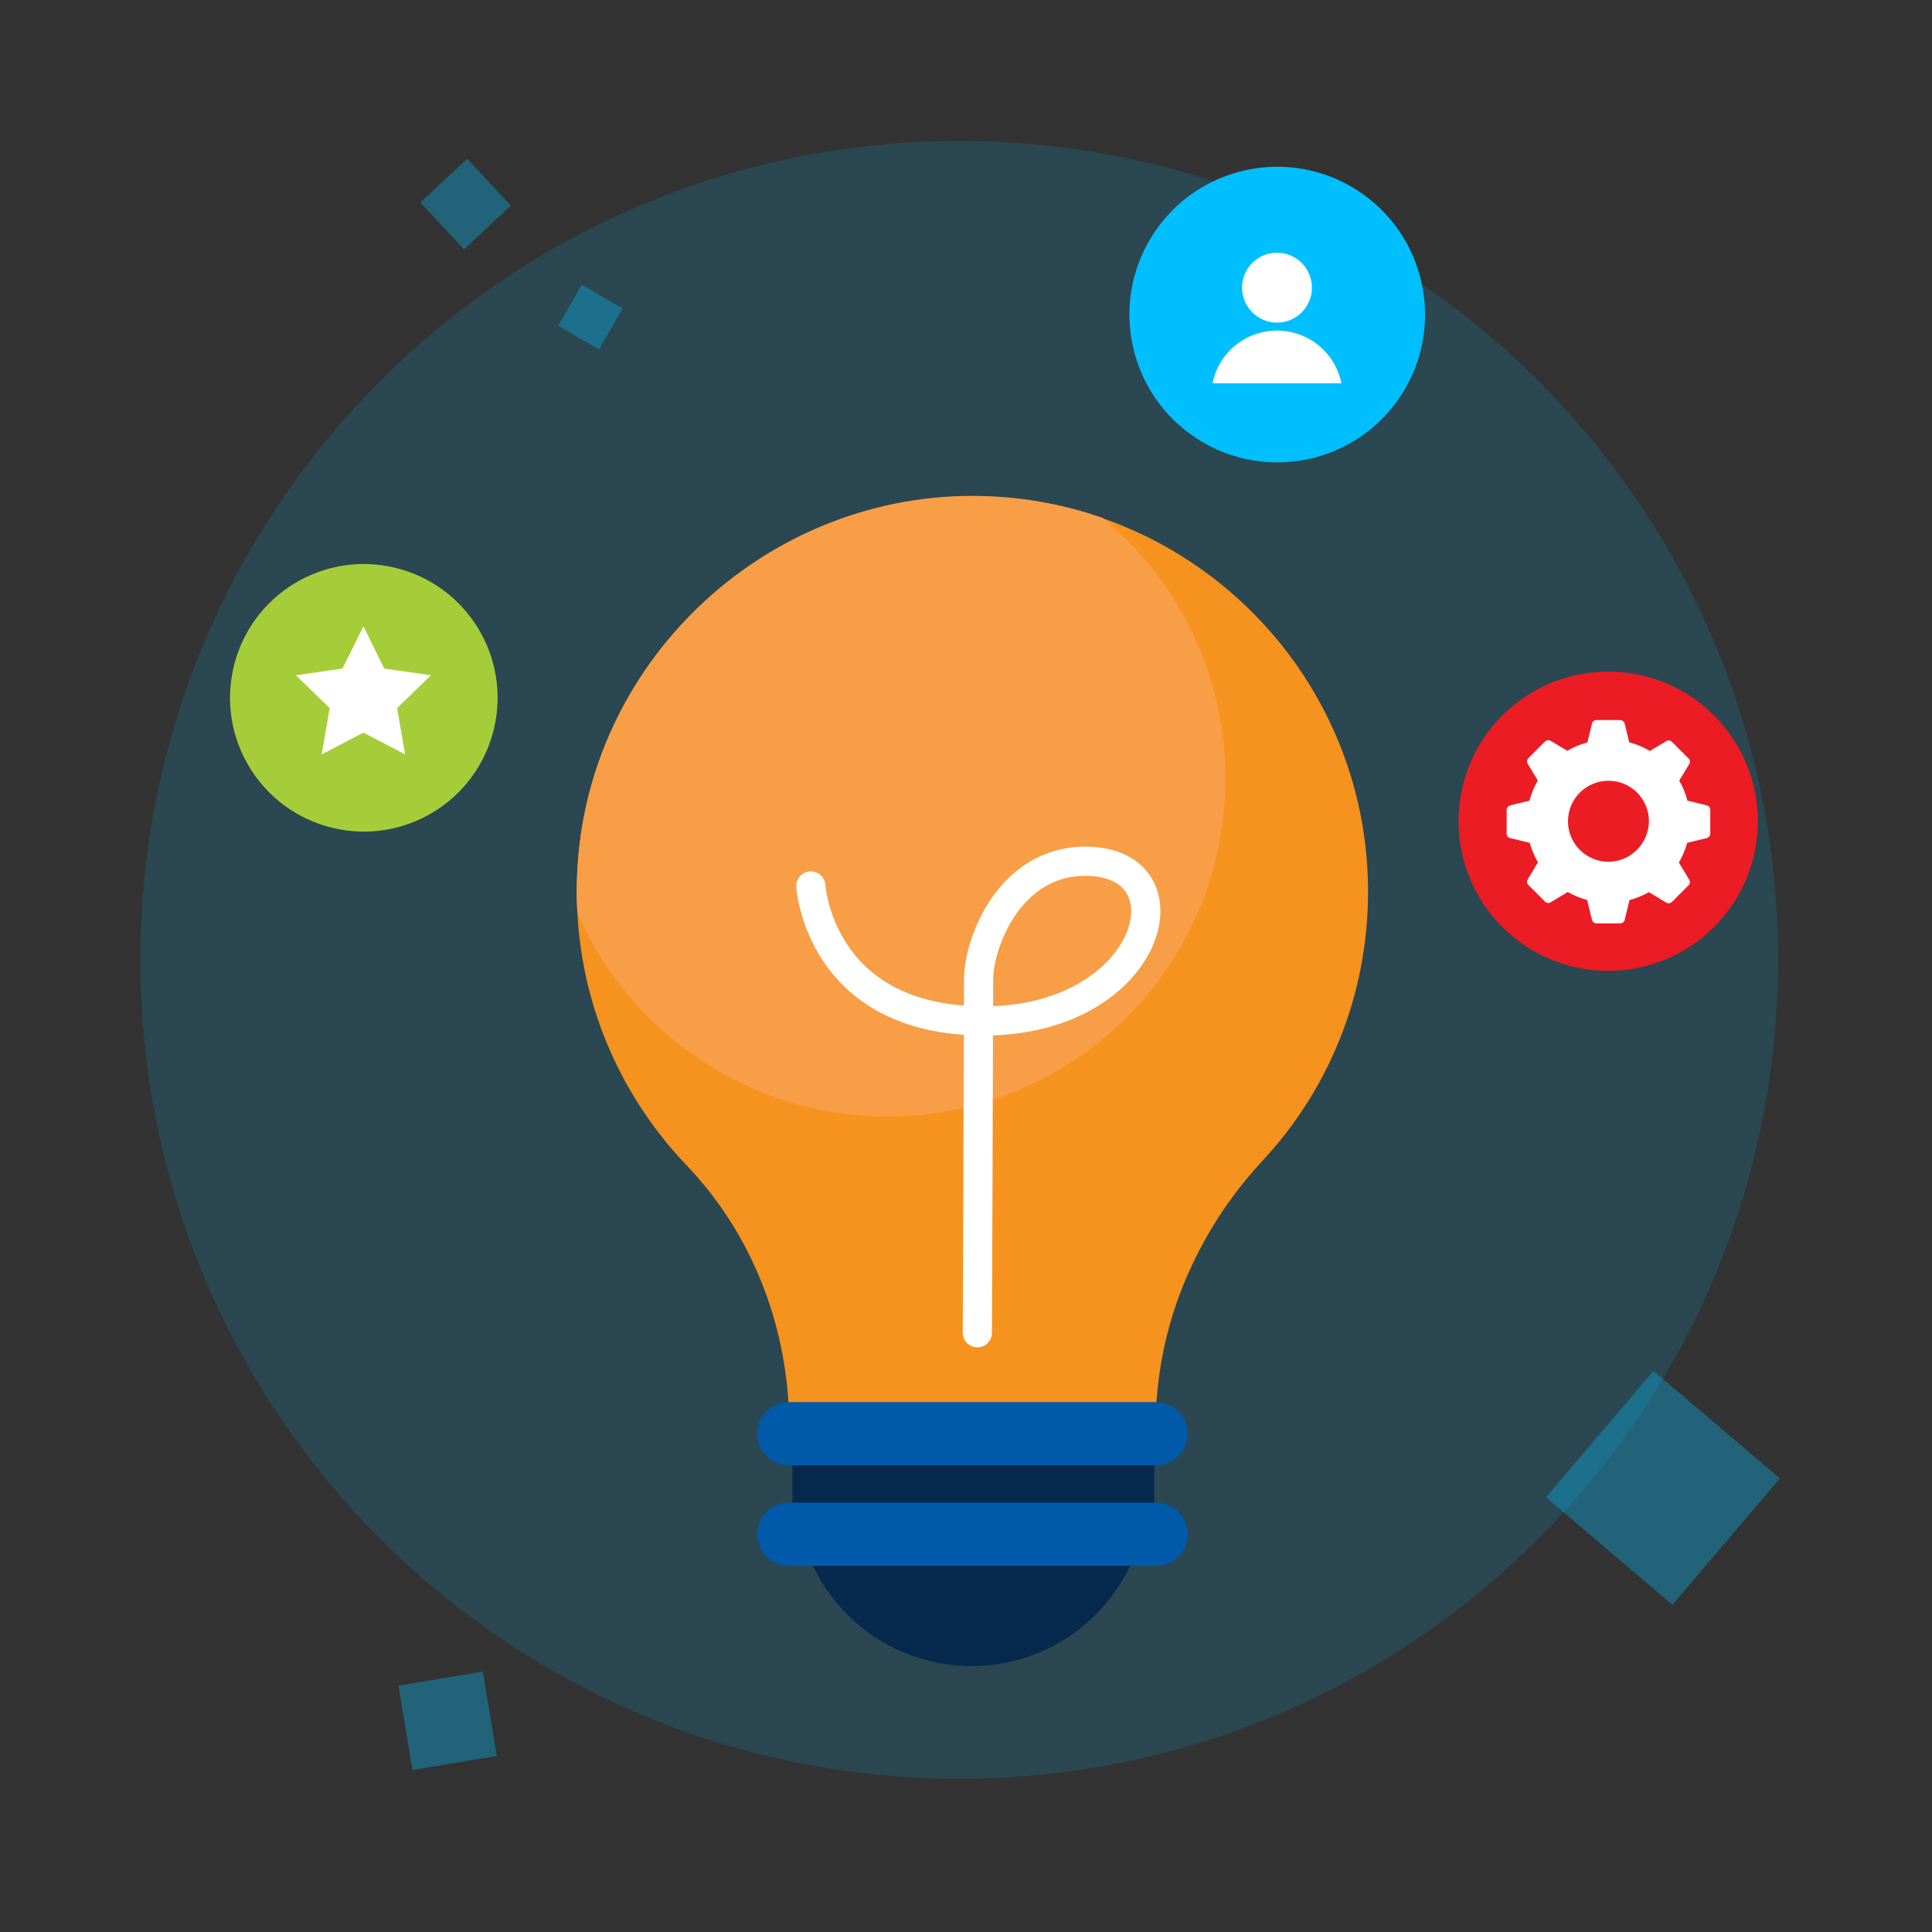 <?xml version="1.0" encoding="utf-8"?>
<!-- Generator: Adobe Illustrator 22.0.0, SVG Export Plug-In . SVG Version: 6.00 Build 0)  -->
<svg version="1.1" id="layer" xmlns="http://www.w3.org/2000/svg" xmlns:xlink="http://www.w3.org/1999/xlink" x="0px" y="0px"
	 viewBox="0 0 630 630" style="enable-background:new 0 0 630 630;" xml:space="preserve">
<rect x="0" y="0" width="630" height="630" fill="#333333" stroke="none"/>
<style type="text/css">
	.st0{opacity:0.15;fill:#00BFFF;}
	.st1{opacity:0.34;}
	.st2{fill:#00BFFF;}
	.st3{fill:#07294D;}
	.st4{fill:#F6921E;}
	.st5{fill:#005AA9;}
	.st6{fill:#F79E46;}
	.st7{fill:none;stroke:#FFFFFF;stroke-width:9.525;stroke-linecap:round;stroke-miterlimit:10;}
	.st8{fill:#EC1C24;}
	.st9{fill:#FFFFFF;}
	.st10{fill:#A5CD39;}
	.st11{fill:#2B2C2C;}
	.st12{fill:#FFDE26;}
	.st13{fill:#262626;}
	.st14{fill:#E53E33;}
	.st15{fill:#2F2F27;}
	.st16{fill:#2C2F2C;}
</style>
<g>
	<g>
		<path class="st0" d="M579.8,313c0,147.5-119.6,267-267,267c-147.5,0-267-119.6-267-267c0-147.5,119.6-267,267-267
			C460.3,46,579.8,165.5,579.8,313z"/>
		<g>
			<g class="st1">
				<rect x="184.8" y="95.7" transform="matrix(0.5 -0.866 0.866 0.5 6.73 218.411)" class="st2" width="15.4" height="15.4"/>
			</g>
			<g class="st1">
				
					<rect x="141.4" y="56.1" transform="matrix(0.731 -0.682 0.682 0.731 -4.562 121.46)" class="st2" width="20.9" height="20.9"/>
			</g>
			<g class="st1">
				
					<rect x="132.2" y="547.4" transform="matrix(0.986 -0.164 0.164 0.986 -90.197 31.618)" class="st2" width="27.9" height="27.9"/>
			</g>
			<g class="st1">
				
					<rect x="515" y="457.9" transform="matrix(0.648 -0.762 0.762 0.648 -178.527 583.967)" class="st2" width="54.1" height="54.1"/>
			</g>
		</g>
		<g>
			<g>
				<circle class="st3" cx="316.8" cy="486.1" r="57.2"/>
				<path class="st4" d="M446.1,290.8c0,33.9-13,64.7-34.4,87.7c-11,11.8-19.7,25.5-25.7,40.2c-5,12.2-8,25.3-8.9,38.6
					c-0.2,2.7-0.3,5.3-0.3,8H257.4c0-2.7-0.1-5.4-0.3-8c-1.8-28.8-13.2-56.4-33.3-77.4c-20.6-21.6-33.8-50.3-35.5-82
					c-0.3-4.2-0.3-8.4-0.1-12.8c2.9-68.4,60.2-123.1,128.6-123.3c15,0,29.4,2.5,42.8,7.2C410,186.6,446.1,234.5,446.1,290.8z"/>
				<rect x="258.4" y="465.6" class="st3" width="118" height="34.7"/>
				<path class="st5" d="M377,477.8H257.2c-5.6,0-10.3-4.6-10.3-10.3l0,0c0-5.6,4.6-10.3,10.3-10.3H377c5.6,0,10.3,4.6,10.3,10.3
					l0,0C387.3,473.2,382.6,477.8,377,477.8z"/>
				<path class="st5" d="M377,510.6H257.2c-5.6,0-10.3-4.6-10.3-10.3l0,0c0-5.6,4.6-10.3,10.3-10.3H377c5.6,0,10.3,4.6,10.3,10.3
					l0,0C387.3,506,382.6,510.6,377,510.6z"/>
				<path class="st6" d="M399.6,253.9c0,60.9-49.4,110.2-110.2,110.2c-45.2,0-84.1-27.3-101.1-66.3c-0.3-4.2-0.3-8.4-0.1-12.8
					c2.9-68.4,60.2-123.1,128.6-123.3c15,0,29.4,2.5,42.8,7.2C384.1,189.2,399.6,219.8,399.6,253.9z"/>
			</g>
			<path class="st7" d="M264.4,288.9c0,0,2.7,44,56.5,44s68.2-50.1,35-52c-26-1.5-36.8,26-36.8,38.6s-0.4,115.1-0.4,115.1"/>
		</g>
	</g>
	<g>
		
			<ellipse transform="matrix(0.707 -0.707 0.707 0.707 -35.747 449.279)" class="st8" cx="524.5" cy="267.8" rx="48.8" ry="48.8"/>
		<circle class="st9" cx="524.5" cy="267.8" r="26.6"/>
		<path class="st8" d="M524.5,281c-7.3,0-13.2-5.9-13.2-13.2c0-7.3,5.9-13.2,13.2-13.2c7.3,0,13.2,5.9,13.2,13.2
			C537.6,275.1,531.7,281,524.5,281z"/>
		<path class="st9" d="M532.1,245.5l-2.3-9.5c-0.2-0.7-0.8-1.2-1.5-1.2h-3.4H524h-3.4c-0.7,0-1.4,0.5-1.5,1.2l-2.3,9.5l7.7-0.4
			L532.1,245.5z"/>
		<path class="st9" d="M514,246.6l-8.3-5c-0.6-0.4-1.4-0.3-1.9,0.2l-2.4,2.4l-0.6,0.6l-2.4,2.4c-0.5,0.5-0.6,1.3-0.2,1.9l5,8.3
			l5.2-5.7L514,246.6z"/>
		<path class="st9" d="M502,260.3l-9.5,2.3c-0.7,0.2-1.2,0.8-1.2,1.5v3.4v0.9v3.4c0,0.7,0.5,1.4,1.2,1.5l9.5,2.3l-0.4-7.7L502,260.3
			z"/>
		<path class="st9" d="M503.2,278.4l-5,8.3c-0.4,0.6-0.3,1.4,0.2,1.9l2.4,2.4l0.6,0.6l2.4,2.4c0.5,0.5,1.3,0.6,1.9,0.2l8.3-5
			l-5.7-5.2L503.2,278.4z"/>
		<path class="st9" d="M516.8,290.4l2.3,9.5c0.2,0.7,0.8,1.2,1.5,1.2h3.4h0.9h3.4c0.7,0,1.4-0.5,1.5-1.2l2.3-9.5l-7.7,0.4
			L516.8,290.4z"/>
		<path class="st9" d="M535,289.3l8.3,5c0.6,0.4,1.4,0.3,1.9-0.2l2.4-2.4l0.6-0.6l2.4-2.4c0.5-0.5,0.6-1.3,0.2-1.9l-5-8.3l-5.2,5.7
			L535,289.3z"/>
		<path class="st9" d="M547,275.6l9.5-2.3c0.7-0.2,1.2-0.8,1.2-1.5v-3.4v-0.9v-3.4c0-0.7-0.5-1.4-1.2-1.5l-9.5-2.3l0.4,7.7
			L547,275.6z"/>
		<path class="st9" d="M545.8,257.5l5-8.3c0.4-0.6,0.3-1.4-0.2-1.9l-2.4-2.4l-0.6-0.6l-2.4-2.4c-0.5-0.5-1.3-0.6-1.9-0.2l-8.3,5
			l5.7,5.2L545.8,257.5z"/>
	</g>
	<g>
		
			<ellipse transform="matrix(0.541 -0.841 0.841 0.541 105.104 397.372)" class="st2" cx="416.4" cy="102.4" rx="48.2" ry="48.2"/>
		<path class="st9" d="M427.8,93.8c0,6.3-5.1,11.4-11.4,11.4S405,100,405,93.8c0-6.3,5.1-11.4,11.4-11.4S427.8,87.5,427.8,93.8z"/>
		<path class="st9" d="M437.4,125h-42c1.9-9.8,10.6-17.2,21-17.2C426.8,107.8,435.5,115.2,437.4,125z"/>
	</g>
	<g>
		
			<ellipse transform="matrix(0.233 -0.973 0.973 0.233 -130.33 289.842)" class="st10" cx="118.5" cy="227.5" rx="43.6" ry="43.6"/>
		<polygon class="st9" points="118.5,204.2 125.3,218 140.5,220.2 129.5,230.9 132.1,246 118.5,238.9 104.9,246 107.5,230.9 
			96.5,220.2 111.7,218 		"/>
	</g>
</g>
</svg>
